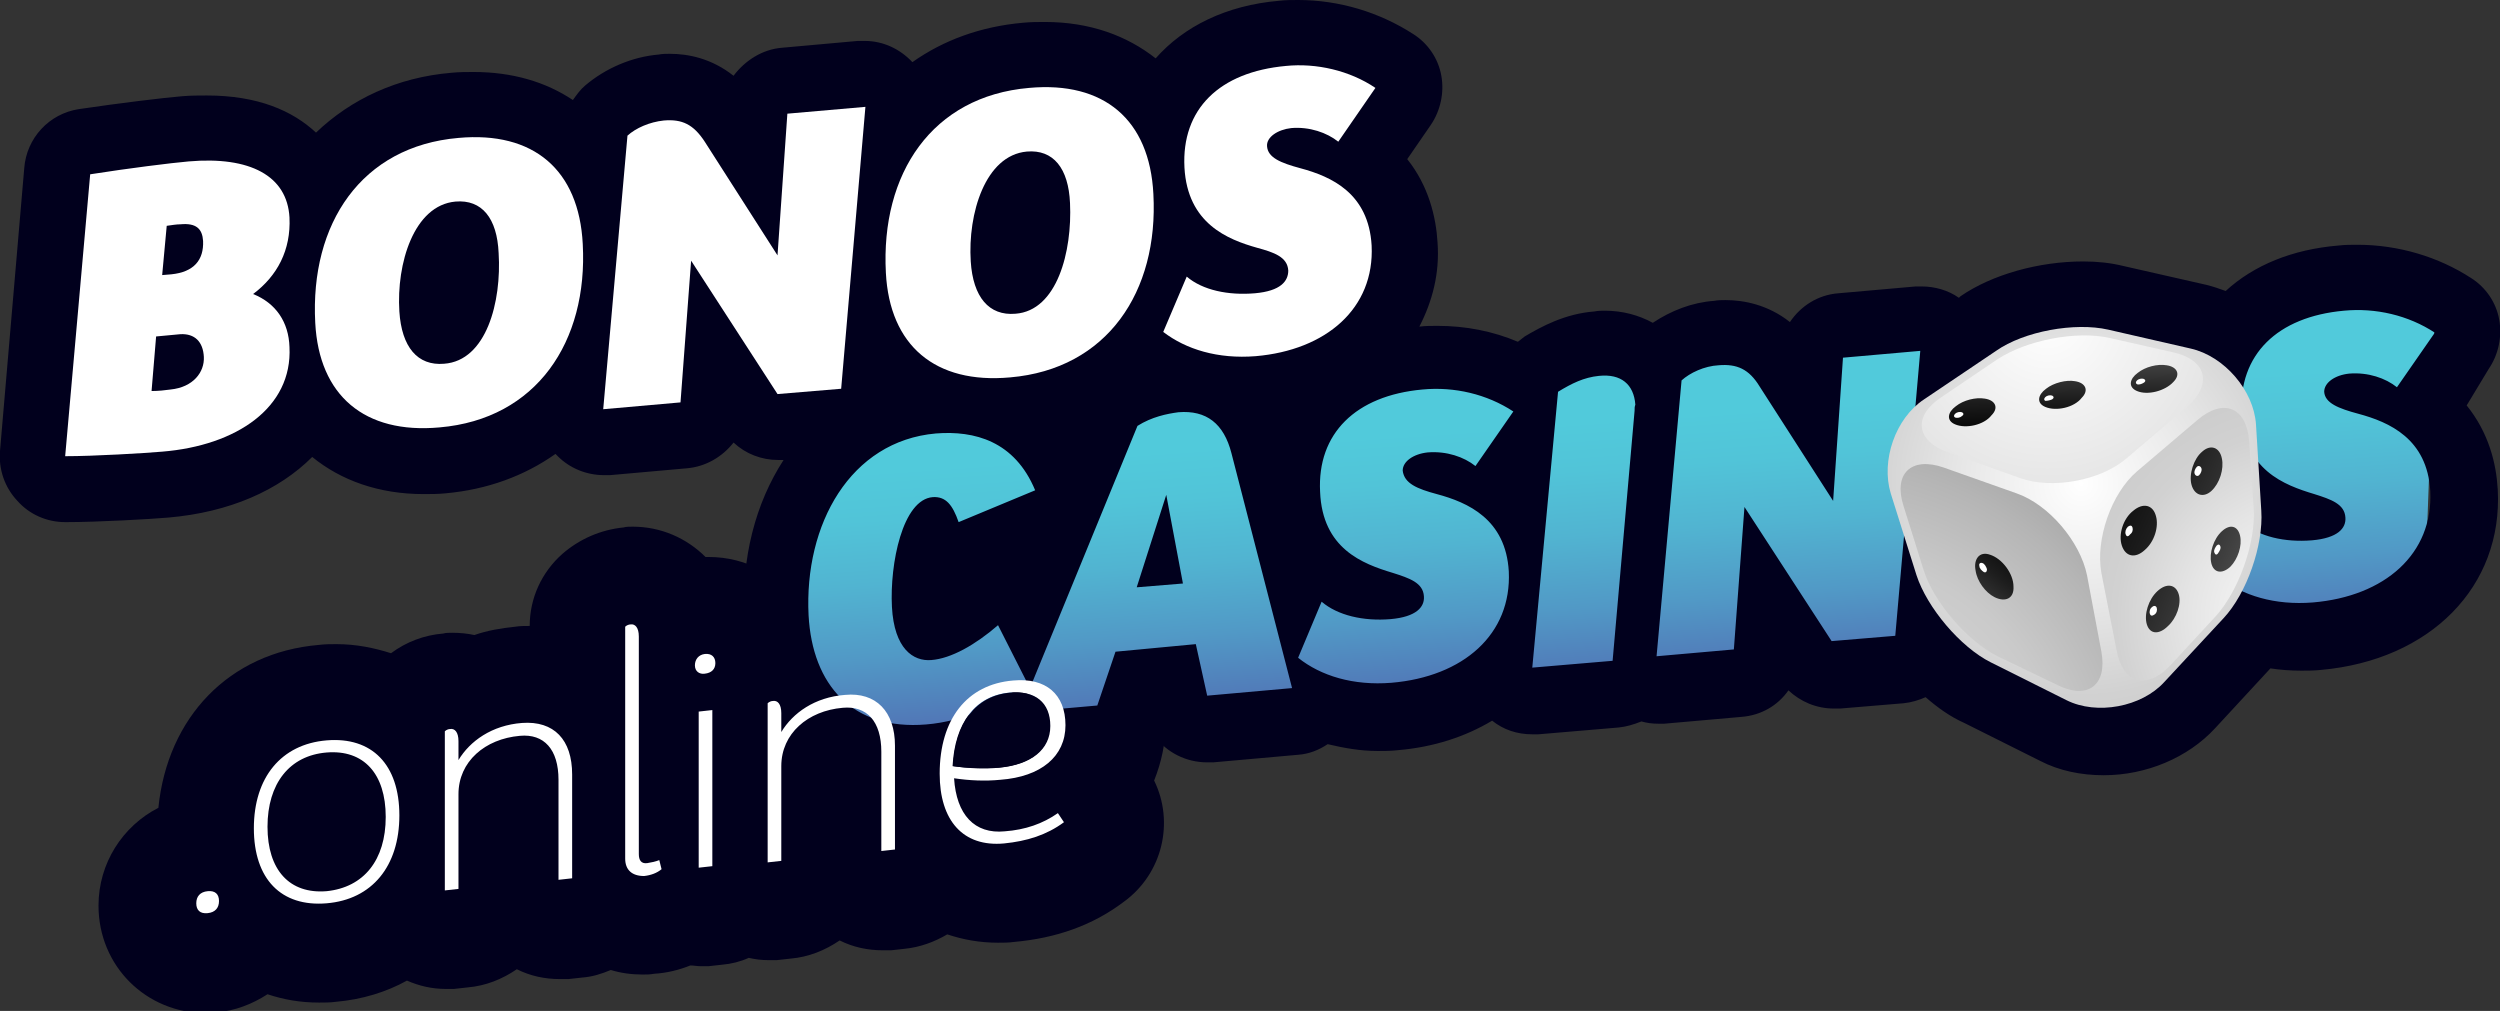 <?xml version="1.0" encoding="utf-8"?>
<!-- Generator: Adobe Illustrator 21.1.0, SVG Export Plug-In . SVG Version: 6.00 Build 0)  -->
<svg version="1.1" id="Capa_1" xmlns="http://www.w3.org/2000/svg" xmlns:xlink="http://www.w3.org/1999/xlink" x="0px" y="0px"
	 viewBox="0 0 329.9 133.4" style="enable-background:new 0 0 329.9 133.4;" xml:space="preserve">
<rect x="0" y="0" width="329.9" height="133.4" fill="#333333" stroke="none"/>
<style type="text/css">
	.st0{fill:#01001D;}
	.st1{fill:url(#SVGID_1_);}
	.st2{fill:none;}
	.st3{fill:#FFFFFF;}
	.st4{fill:url(#SVGID_2_);}
	.st5{fill:url(#SVGID_3_);}
	.st6{fill:url(#SVGID_4_);}
	.st7{fill:url(#SVGID_5_);}
	.st8{fill:url(#SVGID_6_);}
	.st9{fill:url(#SVGID_7_);}
	.st10{fill:url(#SVGID_8_);}
	.st11{fill:url(#SVGID_9_);}
	.st12{fill:url(#SVGID_10_);}
	.st13{fill:url(#SVGID_11_);}
	.st14{fill:url(#SVGID_12_);}
	.st15{fill:url(#SVGID_13_);}
	.st16{fill:url(#SVGID_14_);}
	.st17{fill:url(#SVGID_15_);}
	.st18{fill:#06B0C7;}
	.st19{clip-path:url(#SVGID_17_);fill:url(#SVGID_18_);}
	.st20{clip-path:url(#SVGID_20_);fill:url(#SVGID_21_);}
	.st21{clip-path:url(#SVGID_23_);fill:url(#SVGID_24_);}
	.st22{clip-path:url(#SVGID_26_);fill:url(#SVGID_27_);}
	.st23{clip-path:url(#SVGID_29_);fill:url(#SVGID_30_);}
	.st24{clip-path:url(#SVGID_32_);fill:url(#SVGID_33_);}
	.st25{fill:url(#SVGID_34_);}
	.st26{fill:url(#SVGID_35_);}
	.st27{fill:url(#SVGID_36_);}
	.st28{fill:url(#SVGID_37_);}
	.st29{fill:url(#SVGID_38_);}
	.st30{fill:url(#SVGID_39_);}
	.st31{fill:url(#SVGID_40_);}
	.st32{fill:url(#SVGID_41_);}
	.st33{fill:url(#SVGID_42_);}
	.st34{fill:url(#SVGID_43_);}
	.st35{fill:url(#SVGID_44_);}
	.st36{fill:url(#SVGID_45_);}
	.st37{clip-path:url(#SVGID_47_);fill:url(#SVGID_48_);}
	.st38{clip-path:url(#SVGID_50_);fill:url(#SVGID_51_);}
	.st39{clip-path:url(#SVGID_53_);fill:url(#SVGID_54_);}
	.st40{clip-path:url(#SVGID_56_);fill:url(#SVGID_57_);}
	.st41{clip-path:url(#SVGID_59_);fill:url(#SVGID_60_);}
	.st42{clip-path:url(#SVGID_62_);fill:url(#SVGID_63_);}
	.st43{fill:url(#SVGID_64_);}
	.st44{fill:url(#SVGID_65_);}
	.st45{fill:url(#SVGID_66_);}
	.st46{fill:url(#SVGID_67_);}
	.st47{fill:url(#SVGID_68_);}
	.st48{fill:url(#SVGID_69_);}
	.st49{fill:url(#SVGID_70_);}
	.st50{fill:url(#SVGID_71_);}
	.st51{fill:url(#SVGID_72_);}
	.st52{fill:url(#SVGID_73_);}
	.st53{fill:url(#SVGID_74_);}
	.st54{fill:url(#SVGID_75_);}
	.st55{fill:url(#SVGID_76_);}
	.st56{fill:url(#SVGID_77_);}
	.st57{fill:url(#SVGID_78_);}
	.st58{fill:url(#SVGID_79_);}
	.st59{fill:url(#SVGID_80_);}
	.st60{fill:url(#SVGID_81_);}
	.st61{fill:url(#SVGID_82_);}
	.st62{fill:url(#SVGID_83_);}
	.st63{fill:url(#SVGID_84_);}
	.st64{fill:url(#SVGID_85_);}
	.st65{fill:url(#SVGID_86_);}
	.st66{fill:url(#SVGID_87_);}
	.st67{fill:url(#SVGID_88_);}
	.st68{fill:#F7F7F7;}
	.st69{fill:url(#SVGID_89_);}
	.st70{fill:url(#SVGID_90_);}
	.st71{fill:url(#SVGID_91_);}
	.st72{fill:url(#SVGID_92_);}
	.st73{fill:url(#SVGID_93_);}
	.st74{fill:url(#SVGID_94_);}
	.st75{fill:url(#SVGID_95_);}
	.st76{fill:url(#SVGID_96_);}
	.st77{fill:url(#SVGID_97_);}
	.st78{fill:url(#SVGID_98_);}
	.st79{fill:url(#SVGID_99_);}
	.st80{fill:url(#SVGID_100_);}
	.st81{fill:url(#SVGID_101_);}
	.st82{fill:url(#SVGID_102_);}
	.st83{fill:url(#SVGID_103_);}
	.st84{fill:url(#SVGID_104_);}
	.st85{fill:url(#SVGID_105_);}
	.st86{fill:url(#SVGID_106_);}
	.st87{fill:url(#SVGID_107_);}
	.st88{fill:url(#SVGID_108_);}
	.st89{fill:url(#SVGID_109_);}
	.st90{fill:url(#SVGID_110_);}
	.st91{fill:url(#SVGID_111_);}
	.st92{fill:url(#SVGID_112_);}
	.st93{fill:url(#SVGID_113_);}
	.st94{fill:url(#SVGID_114_);}
	.st95{fill:url(#SVGID_115_);}
	.st96{fill:url(#SVGID_116_);}
	.st97{fill:url(#SVGID_117_);}
	.st98{fill:url(#SVGID_118_);}
	.st99{fill:url(#SVGID_119_);}
	.st100{fill:url(#SVGID_120_);}
	.st101{fill:url(#SVGID_121_);}
	.st102{fill:url(#SVGID_122_);}
	.st103{fill:url(#SVGID_123_);}
	.st104{fill:url(#SVGID_124_);}
	.st105{fill:url(#SVGID_125_);}
	.st106{fill:url(#SVGID_126_);}
	.st107{fill:url(#SVGID_127_);}
	.st108{fill:url(#SVGID_128_);}
	.st109{fill:url(#SVGID_129_);}
	.st110{fill:url(#SVGID_130_);}
	.st111{fill:url(#SVGID_131_);}
	.st112{fill:url(#SVGID_132_);}
	.st113{fill:url(#SVGID_133_);}
	.st114{fill:url(#SVGID_134_);}
	.st115{fill:url(#SVGID_135_);}
	.st116{fill:url(#SVGID_136_);}
	.st117{fill:url(#SVGID_137_);}
	.st118{fill:url(#SVGID_138_);}
	.st119{fill:url(#SVGID_139_);}
	.st120{fill:url(#SVGID_140_);}
	.st121{fill:url(#SVGID_141_);}
	.st122{fill:url(#SVGID_142_);}
	.st123{fill:url(#SVGID_143_);}
	.st124{fill:url(#SVGID_144_);}
	.st125{fill:url(#SVGID_145_);}
	.st126{fill:url(#SVGID_146_);}
	.st127{fill:url(#SVGID_147_);}
	.st128{fill:url(#SVGID_148_);}
	.st129{fill:url(#SVGID_149_);}
	.st130{fill:url(#SVGID_150_);}
	.st131{fill:url(#SVGID_151_);}
	.st132{fill:url(#SVGID_152_);}
	.st133{fill:url(#SVGID_153_);}
	.st134{fill:url(#SVGID_154_);}
	.st135{fill:url(#SVGID_155_);}
	.st136{fill:url(#SVGID_156_);}
	.st137{fill:url(#SVGID_157_);}
	.st138{fill:url(#SVGID_158_);}
	.st139{fill:url(#SVGID_159_);}
	.st140{fill:url(#SVGID_160_);}
	.st141{fill:url(#SVGID_161_);}
	.st142{fill:url(#SVGID_162_);}
	.st143{fill:url(#SVGID_163_);}
	.st144{fill:url(#SVGID_164_);}
	.st145{fill:url(#SVGID_165_);}
	.st146{fill:url(#SVGID_166_);}
	.st147{fill:url(#SVGID_167_);}
	.st148{fill:url(#SVGID_168_);}
	.st149{fill:url(#SVGID_169_);}
	.st150{fill:url(#SVGID_170_);}
	.st151{fill:url(#SVGID_171_);}
	.st152{fill:url(#SVGID_172_);}
	.st153{fill:url(#SVGID_173_);}
	.st154{fill:url(#SVGID_174_);}
	.st155{fill:url(#SVGID_175_);}
	.st156{fill:url(#SVGID_176_);}
	.st157{fill:url(#SVGID_177_);}
	.st158{fill:url(#SVGID_178_);}
	.st159{fill:url(#SVGID_179_);}
	.st160{fill:url(#SVGID_180_);}
	.st161{fill:url(#SVGID_181_);}
	.st162{fill:url(#SVGID_182_);}
	.st163{fill:url(#SVGID_183_);}
	.st164{fill:url(#SVGID_184_);}
	.st165{fill:url(#SVGID_185_);}
	.st166{fill:url(#SVGID_186_);}
	.st167{fill:url(#SVGID_187_);}
	.st168{fill:url(#SVGID_188_);}
	.st169{fill:url(#SVGID_189_);}
	.st170{fill:url(#SVGID_190_);}
	.st171{fill:url(#SVGID_191_);}
	.st172{fill:url(#SVGID_192_);}
	.st173{fill:url(#SVGID_193_);}
	.st174{fill:url(#SVGID_194_);}
	.st175{fill:url(#SVGID_195_);}
	.st176{fill:url(#SVGID_196_);}
	.st177{fill:url(#SVGID_197_);}
	.st178{fill:url(#SVGID_198_);}
	.st179{fill:url(#SVGID_199_);}
	.st180{fill:url(#SVGID_200_);}
	.st181{fill:url(#SVGID_201_);}
	.st182{fill:url(#SVGID_202_);}
	.st183{fill:url(#SVGID_203_);}
	.st184{fill:url(#SVGID_204_);}
	.st185{fill:url(#SVGID_205_);}
	.st186{fill:url(#SVGID_206_);}
	.st187{fill:url(#SVGID_207_);}
	.st188{fill:url(#SVGID_208_);}
	.st189{fill:url(#SVGID_209_);}
	.st190{fill:url(#SVGID_210_);}
	.st191{fill:url(#SVGID_211_);}
	.st192{fill:url(#SVGID_212_);}
	.st193{fill:url(#SVGID_213_);}
	.st194{fill:url(#SVGID_214_);}
	.st195{fill:url(#SVGID_215_);}
	.st196{fill:url(#SVGID_216_);}
	.st197{fill:url(#SVGID_217_);}
	.st198{fill:url(#SVGID_218_);}
	.st199{fill:url(#SVGID_219_);}
	.st200{fill:url(#SVGID_220_);}
	.st201{fill:url(#SVGID_221_);}
	.st202{fill:url(#SVGID_222_);}
	.st203{fill:url(#SVGID_223_);}
	.st204{fill:url(#SVGID_224_);}
	.st205{fill:url(#SVGID_225_);}
	.st206{fill:url(#SVGID_226_);}
	.st207{fill:url(#SVGID_227_);}
	.st208{fill:url(#SVGID_228_);}
	.st209{fill:url(#SVGID_229_);}
	.st210{fill:url(#SVGID_230_);}
	.st211{fill:url(#SVGID_231_);}
	.st212{fill:url(#SVGID_232_);}
	.st213{fill:url(#SVGID_233_);}
	.st214{fill:url(#SVGID_234_);}
	.st215{fill:url(#SVGID_235_);}
	.st216{fill:url(#SVGID_236_);}
	.st217{fill:url(#SVGID_237_);}
	.st218{fill:url(#SVGID_238_);}
	.st219{fill:url(#SVGID_239_);}
	.st220{fill:url(#SVGID_240_);}
	.st221{fill:url(#SVGID_241_);}
	.st222{fill:url(#SVGID_242_);}
	.st223{fill:url(#SVGID_243_);}
	.st224{fill:url(#SVGID_244_);}
	.st225{fill:url(#SVGID_245_);}
	.st226{fill:url(#SVGID_246_);}
	.st227{fill:url(#SVGID_247_);}
	.st228{fill:url(#SVGID_248_);}
	.st229{fill:url(#SVGID_249_);}
	.st230{fill:url(#SVGID_250_);}
	.st231{fill:url(#SVGID_251_);}
	.st232{fill:url(#SVGID_252_);}
	.st233{fill:url(#SVGID_253_);}
	.st234{fill:url(#SVGID_254_);}
	.st235{fill:url(#SVGID_255_);}
	.st236{fill:url(#SVGID_256_);}
	.st237{fill:url(#SVGID_257_);}
	.st238{fill:url(#SVGID_258_);}
	.st239{fill:url(#SVGID_259_);}
	.st240{fill:url(#SVGID_260_);}
	.st241{fill:url(#SVGID_261_);}
	.st242{fill:url(#SVGID_262_);}
	.st243{fill:url(#SVGID_263_);}
	.st244{fill:url(#SVGID_264_);}
	.st245{fill:url(#SVGID_265_);}
	.st246{fill:url(#SVGID_266_);}
	.st247{fill:url(#SVGID_267_);}
	.st248{fill:url(#SVGID_268_);}
	.st249{fill:url(#SVGID_269_);}
	.st250{fill:url(#SVGID_270_);}
	.st251{fill:url(#SVGID_271_);}
	.st252{fill:url(#SVGID_272_);}
</style>
<g>
	<path class="st0" d="M153.8,95.6c0-10.9-7.9-18.8-18.9-18.8c-0.7,0-1.4,0-2.1,0.1c-4.3,0.4-8.1,1.9-11.3,4.1
		c-2.6-1.4-5.6-2.2-8.9-2.2c-0.6,0-1.3,0-1.9,0.1c-1.8,0.2-3.6,0.5-5.3,1c-2.5-3.9-6.8-6.4-11.9-6.4c-0.1,0-0.3,0-0.4,0
		c-2.5-2.5-5.9-4-9.6-4c-0.4,0-0.9,0-1.2,0.1c-3,0.3-5.8,1.5-8.1,3.5c-2.7,2.4-4.3,5.8-4.3,9.5c0,0,0,0,0,0c0,0,0,0,0,0
		c-0.6,0-1.3,0-1.9,0.1c-1.9,0.2-3.7,0.5-5.4,1.1c-0.9-0.2-1.9-0.3-2.9-0.3c-0.4,0-0.9,0-1.2,0.1c-2.5,0.2-4.9,1.1-6.9,2.6
		c-2.2-0.7-4.6-1.2-7.2-1.2c-0.7,0-1.5,0-2.3,0.1c-11.9,1-20,9.6-21.2,21.5c-4.7,2.4-7.9,7.3-7.9,12.9c0,8,6.3,14.2,14.2,14.2
		c0.4,0,1,0,1.3-0.1c2.5-0.2,4.8-1.1,6.8-2.4c2.1,0.7,4.3,1.1,6.8,1.1c0.7,0,1.5,0,2.2-0.1c3.5-0.3,6.7-1.3,9.4-2.8
		c1.6,0.7,3.3,1.1,5.1,1.1c0.4,0,0.8,0,1.1,0l1.8-0.2c2.4-0.2,4.6-1.1,6.5-2.4c1.8,0.9,3.7,1.3,5.7,1.3c0.4,0,0.8,0,1.1,0l1.8-0.2
		c1.4-0.1,2.6-0.5,3.8-1c1.3,0.4,2.7,0.6,4.2,0.6c0.5,0,1,0,1.5-0.1c1.7-0.1,3.3-0.5,4.8-1.1c0.4,0,0.9,0.1,1.3,0.1
		c0.4,0,0.8,0,1.1,0l1.8-0.2c1.2-0.1,2.4-0.4,3.5-0.9c0.9,0.2,1.7,0.3,2.6,0.3c0.4,0,0.8,0,1.1,0l1.8-0.2c2.4-0.2,4.6-1.1,6.5-2.4
		c1.8,0.9,3.7,1.3,5.7,1.3c0.4,0,0.8,0,1.1,0l1.8-0.2c2-0.2,3.9-0.9,5.6-1.9c2.1,0.7,4.3,1.1,6.7,1.1c0.7,0,1.4,0,2.1-0.1
		c5.6-0.5,10.4-2.2,14.5-5.3c5.1-3.7,6.7-10.5,4-16C153.3,100.5,153.8,98,153.8,95.6z"/>
	<linearGradient id="SVGID_1_" gradientUnits="userSpaceOnUse" x1="212.281" y1="47.074" x2="215.343" y2="90.86">
		<stop  offset="0.188" style="stop-color:#51CADB"/>
		<stop  offset="0.335" style="stop-color:#51C4D8"/>
		<stop  offset="0.528" style="stop-color:#51B4D1"/>
		<stop  offset="0.746" style="stop-color:#5199C6"/>
		<stop  offset="0.982" style="stop-color:#5173B5"/>
		<stop  offset="1" style="stop-color:#5170B4"/>
	</linearGradient>
	<path class="st1" d="M319.9,80.1L120.8,97.5c-8.9,0.8-16.4-6.8-15.4-15.7l2.6-24.9l213.4-17.4L319.9,80.1z"/>
	<g>
		<polygon class="st0" points="150,77.5 156.1,77 153.9,65.3 		"/>
		<path class="st0" d="M328.4,48.7c1.3-1.9,1.8-4.3,1.4-6.5c-0.4-2.3-1.8-4.3-3.7-5.5c-4.3-2.8-9.6-4.4-15-4.4h0
			c-0.8,0-1.7,0-2.5,0.1c-6.1,0.5-11.2,2.6-14.9,6c-0.8-0.3-1.7-0.6-2.5-0.8l-11-2.5c-1.6-0.4-3.4-0.6-5.3-0.6
			c-5.8,0-12,1.7-16.2,4.6l-0.2,0.2c-1.4-1-3.2-1.5-4.9-1.5c-0.3,0-0.5,0-0.8,0l-10.2,0.9c-2.7,0.2-5,1.7-6.4,3.8
			c-2.9-2.3-6.1-2.9-8.5-2.9c-0.5,0-1,0-1.5,0.1c-2.9,0.2-5.7,1.3-8.1,2.9c-1.8-1-4-1.6-6.3-1.6c-0.5,0-0.9,0-1.4,0.1
			c-3.9,0.3-7,2-9.2,3.3c-0.3,0.2-0.6,0.5-0.9,0.7c-3.3-1.4-6.9-2.1-10.6-2.1c-0.8,0-1.6,0-2.4,0.1c1.7-3.3,2.7-7,2.4-11.1
			c-0.2-3.4-1.2-7.5-4-11l3.1-4.5c1.3-1.9,1.8-4.3,1.4-6.5c-0.4-2.3-1.8-4.3-3.7-5.5C182,1.6,176.7,0,171.3,0c-0.8,0-1.7,0-2.5,0.1
			c-7,0.6-12.6,3.4-16.3,7.6c-3.8-3-8.7-4.8-14.6-4.8c-0.9,0-1.9,0-2.9,0.1c-5.6,0.5-10.5,2.3-14.6,5.2c-1.6-1.7-3.8-2.8-6.3-2.8
			c0,0,0,0,0,0c-0.1,0-0.1,0-0.2,0c-0.2,0-0.4,0-0.7,0l-10,0.9c-2.6,0.2-4.9,1.7-6.4,3.7c-2.9-2.3-6-2.9-8.4-2.9c-0.5,0-1,0-1.5,0.1
			c-3.5,0.3-7,1.8-9.7,4.1c-0.6,0.5-1.1,1.2-1.6,1.9c-3.6-2.4-8-3.7-13.1-3.7c-0.9,0-1.9,0-2.9,0.1c-7.2,0.6-13.3,3.5-17.9,7.9
			c-3.1-2.9-7.7-4.9-14.4-4.9c-1,0-2.1,0-3.3,0.1c-2.4,0.2-8.2,0.9-13.6,1.7c-3.9,0.6-6.9,3.8-7.2,7.8L0,59.5
			c-0.2,2.4,0.6,4.8,2.3,6.6c1.6,1.8,3.9,2.8,6.3,2.8c0,0,0,0,0.1,0c4.2,0,11.2-0.4,13.5-0.6c8.1-0.7,14.6-3.6,19-8
			c3.8,3.1,8.8,4.9,14.7,4.9c0.9,0,1.9,0,2.9-0.1c5.5-0.5,10.4-2.3,14.5-5.2c0.1,0.1,0.2,0.2,0.3,0.3c1.6,1.6,3.8,2.5,6.1,2.5
			c0.2,0,0.5,0,0.8,0l10.1-0.9c2.5-0.2,4.7-1.5,6.2-3.4c1.6,1.5,3.7,2.3,5.9,2.3c0.2,0,0.5,0,0.7,0c-3.7,5.7-5.6,12.9-5.2,21
			c0.7,13.8,9.5,22.7,22.3,22.7c0.8,0,1.6,0,2.5-0.1c3-0.3,5.9-1,8.7-2.1c0.9,0.3,1.9,0.6,2.9,0.6c0.2,0,0.5,0,0.8,0l10.1-0.9
			c3-0.3,5.6-2.1,6.9-4.7c1.6,2.1,4.1,3.4,6.9,3.4c0.3,0,0.5,0,0.8,0l11.2-1c1.4-0.1,2.7-0.6,3.9-1.4c2.1,0.5,4.3,0.9,6.6,0.9
			c0.9,0,1.7,0,2.6-0.1c4.8-0.4,9-1.8,12.5-3.9c1.5,1.2,3.3,1.8,5.3,1.8c0.2,0,0.5,0,0.8,0l10.6-0.9c1-0.1,2-0.4,3-0.8
			c0.7,0.2,1.4,0.3,2.2,0.3c0.2,0,0.5,0,0.8,0l10.2-0.9c2.6-0.2,4.8-1.5,6.2-3.5c1.6,1.5,3.7,2.4,6,2.4c0.3,0,0.5,0,0.8,0l8.4-0.7
			c1-0.1,2-0.4,2.9-0.8c1.6,1.4,3.3,2.6,5.1,3.4l10,5c2.5,1.3,5.4,1.9,8.4,1.9c5.6,0,11.1-2.3,14.7-6.2l7.3-7.9
			c1.3,0.2,2.7,0.3,4.1,0.3c0.8,0,1.7,0,2.6-0.1c14.4-1.3,24-11,23.3-23.8c-0.2-3.5-1.2-7.5-4.1-11.1L328.4,48.7z M122.2,95.6
			c-9.7,0.8-15-5.2-15.5-14.4c-0.6-12,5.5-23,16.8-24c5.1-0.4,10.4,1,13.1,7.5l-10.1,4.2c-0.8-2.3-1.7-3.4-3.4-3.3
			c-4,0.3-5.7,8.8-5.4,14.5c0.3,5.5,2.8,7.2,5.2,7c2.6-0.2,5.8-2,8.8-4.6l3.7,7.3C132.3,92.9,127.2,95.2,122.2,95.6z M159.3,91.8
			l-1.5-6.8L147.2,86l-2.4,7.1L134.6,94l15.5-37.8c1.9-1.2,3.9-1.6,5.4-1.8c3.7-0.3,6,1.5,7,5.4l8,31L159.3,91.8z M189.6,65.2
			c4.1,1.1,9.1,3.3,9.5,10.2c0.4,8.3-6,13.9-15.5,14.7c-5,0.4-9.3-0.9-12.3-3.3l3.1-7.4c2.1,1.8,5.5,2.6,9.1,2.3
			c3.4-0.3,4.5-1.6,4.4-3c-0.1-1.8-1.9-2.4-4.1-3.1c-4-1.2-9.3-3.2-9.6-10.7c-0.4-7.7,4.7-12.7,13.5-13.5c4.2-0.4,8.5,0.6,12,2.9
			l-5,7.2c-1.5-1.2-3.8-2-6.3-1.8c-1.9,0.2-3.3,1.2-3.3,2.4C185.3,63.8,187,64.5,189.6,65.2z M215.7,54.2l-2.9,33l-10.6,0.9
			l3.4-36.4c1.8-1.1,3.4-1.9,5.4-2.1c2.9-0.3,4.6,1.1,4.8,3.8C215.7,53.7,215.7,53.8,215.7,54.2z M250.1,83.9l-8.4,0.7l-11.5-17.7
			l-1.4,18.8l-10.2,0.9l3.3-36.4c1.1-1,3-1.9,4.9-2c2.4-0.2,4,0.5,5.4,2.8l9.7,15.1l1.3-18.9l10.2-0.9L250.1,83.9z M311.2,54.6
			c4.1,1.1,9.1,3.3,9.5,10.2c0.4,8.3-6,13.9-15.5,14.7c-5,0.4-9.3-0.9-12.3-3.3L296,69c2.1,1.8,5.5,2.6,9.1,2.3
			c3.4-0.3,4.5-1.6,4.4-3c-0.1-1.8-1.9-2.4-4.1-3.1c-4-1.2-9.3-3.2-9.6-10.7c-0.4-7.7,4.7-12.7,13.5-13.5c4.2-0.4,8.5,0.6,12,2.9
			l-5,7.2c-1.5-1.2-3.8-2-6.3-1.8c-1.9,0.2-3.3,1.2-3.3,2.4C306.8,53.2,308.6,53.9,311.2,54.6z"/>
	</g>
	<g>
		<path class="st3" d="M38.2,45.8c0.4,8-7,13-16.8,13.8c-2.3,0.2-9,0.6-12.8,0.6L11.9,23c5.1-0.8,10.7-1.5,13-1.7
			c8.1-0.7,13,1.9,13.3,7.4c0.2,4.3-1.6,7.7-4.8,10.1C36.4,40,38.1,42.5,38.2,45.8z M26.9,47.1c-0.1-2-1.2-3.1-3.1-3l-3.2,0.3
			L20,51.6c0.9,0,1.8-0.1,2.5-0.2C25.5,51.1,27,49.1,26.9,47.1z M23.8,29.6c-0.5,0-1.1,0.1-1.8,0.2l-0.6,6.5l1.2-0.1
			c3-0.3,4.3-1.9,4.2-4.4C26.7,30.2,25.9,29.4,23.8,29.6z"/>
		<path class="st3" d="M41.6,42.6c-0.7-13.1,6.1-23.3,18.9-24.4c9.9-0.9,15.9,4.2,16.4,14c0.7,12.9-6.1,23.1-18.9,24.2
			C48.1,57.3,42.1,52.2,41.6,42.6z M65.8,33.4c-0.2-4.6-2.2-7.1-5.7-6.8c-5.5,0.5-7.8,8.2-7.4,14.5c0.3,4.7,2.4,7.2,5.9,6.9
			C64.2,47.6,66.2,39.8,65.8,33.4z"/>
		<path class="st3" d="M114.2,14.1l-3.2,37.2l-8.4,0.7L91.2,34.4l-1.4,18.7L79.6,54l3.2-36.1c1.1-1,2.9-1.8,4.8-2
			c2.4-0.2,3.9,0.5,5.4,2.8l9.6,15l1.3-18.7L114.2,14.1z"/>
		<path class="st3" d="M116.9,36c-0.7-13.1,6.1-23.3,18.9-24.4c9.9-0.9,15.9,4.2,16.4,14c0.7,12.9-6.1,23.1-18.9,24.2
			C123.4,50.7,117.4,45.6,116.9,36z M141.2,26.8c-0.2-4.6-2.2-7.1-5.7-6.8c-5.5,0.5-7.8,8.2-7.4,14.5c0.3,4.7,2.4,7.2,5.9,6.9
			C139.5,41,141.5,33.2,141.2,26.8z"/>
		<path class="st3" d="M181.5,11.6l-4.9,7.1c-1.5-1.2-3.8-2-6.2-1.8c-1.8,0.2-3.3,1.2-3.2,2.4c0.1,1.5,1.8,2.2,4.4,2.9
			c4.1,1.1,9,3.3,9.4,10.2c0.4,8.3-6,13.8-15.3,14.6c-5,0.4-9.2-0.9-12.2-3.2l3.1-7.3c2.1,1.8,5.5,2.5,9,2.2c3.4-0.3,4.4-1.6,4.4-3
			c-0.1-1.8-1.9-2.4-4.1-3c-3.9-1.1-9.2-3.2-9.6-10.6c-0.4-7.7,4.6-12.6,13.4-13.4C173.7,8.3,178.1,9.3,181.5,11.6z"/>
	</g>
	<g>
		<path class="st3" d="M25.9,119.2c0-0.9,0.5-1.5,1.5-1.6c1-0.1,1.5,0.4,1.5,1.3c0,0.9-0.5,1.5-1.5,1.6
			C26.4,120.6,25.9,120.1,25.9,119.2z"/>
		<path class="st3" d="M33.5,109.3c0-6.7,3.6-11.1,9.6-11.6c6-0.5,9.6,3.2,9.6,9.9c0,6.7-3.6,11.1-9.6,11.6
			C37.1,119.7,33.5,116,33.5,109.3z M50.9,107.8c0-5.7-2.9-8.9-7.8-8.5c-4.9,0.4-7.8,4.1-7.8,9.8c0,5.7,2.9,8.9,7.8,8.5
			C48,117.1,50.9,113.5,50.9,107.8z"/>
		<path class="st3" d="M75.5,102.2v13.7l-1.8,0.2v-13.2c0-4-1.9-6.1-5.1-5.8c-4.6,0.4-8.1,3.4-8.1,7.7v12.5l-1.8,0.2V96.5
			c0.2-0.2,0.5-0.3,0.7-0.3c0.6-0.1,1.1,0.4,1.1,1.6v2.5c1.5-2.5,4.4-4.6,8.4-4.9C73.1,95.1,75.5,97.6,75.5,102.2z"/>
		<path class="st3" d="M82.5,113.3V82.7c0.2-0.2,0.5-0.3,0.7-0.3c0.6-0.1,1.1,0.4,1.1,1.6v28.7c0,0.8,0.3,1.3,1.1,1.2
			c0.6-0.1,1.1-0.2,1.6-0.4l0.3,1.2c-0.6,0.5-1.4,0.8-2.3,0.9C83.4,115.6,82.5,114.8,82.5,113.3z"/>
		<path class="st3" d="M91.7,87.8c0-0.8,0.5-1.4,1.3-1.5c0.9-0.1,1.4,0.4,1.4,1.2c0,0.8-0.5,1.3-1.4,1.4
			C92.3,89,91.7,88.6,91.7,87.8z M92.2,114.5l1.8-0.2V93.7l-1.8,0.2V114.5z"/>
		<path class="st3" d="M118.1,98.4v13.7l-1.8,0.2V99.2c0-4-1.9-6.1-5.1-5.8c-4.6,0.4-8.1,3.4-8.1,7.7v12.5l-1.8,0.2V92.8
			c0.2-0.2,0.5-0.3,0.7-0.3c0.6-0.1,1.1,0.4,1.1,1.6v2.5c1.5-2.5,4.4-4.6,8.4-4.9C115.6,91.3,118.1,93.9,118.1,98.4z"/>
		<path class="st3" d="M139.6,107.3l0.8,1.2c-2.3,1.7-4.9,2.5-7.9,2.8c-5.4,0.5-8.5-3-8.5-9.2c0-7.2,3.6-11.8,9.7-12.3
			c4.3-0.4,6.9,1.8,6.9,5.9c0,4.1-3.2,6.8-8.6,7.2c-2,0.2-4.1,0.1-6.1-0.2c0.3,4.8,2.7,7.4,6.7,7
			C135.3,109.5,137.6,108.7,139.6,107.3z M125.7,101.1c2.1,0.3,4.2,0.3,6.1,0.2c4.2-0.4,6.7-2.4,6.7-5.5c0-3.1-2-4.7-5.3-4.4
			C128.7,91.8,126,95.4,125.7,101.1z"/>
	</g>
	<g id="XMLID_351_">
		
			<radialGradient id="SVGID_2_" cx="74.518" cy="137.439" r="60.501" gradientTransform="matrix(0.983 -0.183 0.183 0.983 176.218 -57.651)" gradientUnits="userSpaceOnUse">
			<stop  offset="0" style="stop-color:#FFFFFF"/>
			<stop  offset="0.28" style="stop-color:#E5E5E5"/>
			<stop  offset="0.464" style="stop-color:#D1D1D1"/>
			<stop  offset="0.623" style="stop-color:#CACACA"/>
			<stop  offset="0.864" style="stop-color:#B5B5B5"/>
			<stop  offset="1" style="stop-color:#A6A6A6"/>
		</radialGradient>
		<path class="st4" d="M278.2,43.5c-4.4-1-11.1,0.2-14.8,2.8l-9.5,6.4c-3.8,2.5-5.7,8.1-4.4,12.4l3.4,10.8c1.4,4.3,5.8,9.5,9.8,11.5
			l10,5c4,2,9.9,0.9,12.9-2.4l7.8-8.4c3.1-3.3,5.3-9.7,5-14.2L297.7,56c-0.3-4.5-4.2-9-8.6-10L278.2,43.5z"/>
		
			<radialGradient id="SVGID_3_" cx="33.998" cy="171.11" r="50.036" gradientTransform="matrix(0.983 -0.183 0.183 0.983 176.218 -57.651)" gradientUnits="userSpaceOnUse">
			<stop  offset="0" style="stop-color:#FFFFFF"/>
			<stop  offset="0.28" style="stop-color:#E5E5E5"/>
			<stop  offset="0.464" style="stop-color:#D1D1D1"/>
			<stop  offset="0.623" style="stop-color:#CACACA"/>
			<stop  offset="0.864" style="stop-color:#B5B5B5"/>
			<stop  offset="1" style="stop-color:#A6A6A6"/>
		</radialGradient>
		<path class="st5" d="M263.6,86.6c-4-2-8.5-7.2-9.8-11.5l-2.6-8.3c-1.4-4.3,1-6.6,5.3-5.1l9.6,3.4c4.3,1.5,8.4,6.4,9.3,10.8
			l1.9,10.1c0.8,4.4-1.8,6.4-5.8,4.4L263.6,86.6z"/>
		
			<radialGradient id="SVGID_4_" cx="74.137" cy="115.181" r="81.804" gradientTransform="matrix(0.983 -0.183 0.183 0.983 176.218 -57.651)" gradientUnits="userSpaceOnUse">
			<stop  offset="0" style="stop-color:#FFFFFF"/>
			<stop  offset="0.28" style="stop-color:#E5E5E5"/>
			<stop  offset="0.464" style="stop-color:#D1D1D1"/>
			<stop  offset="0.623" style="stop-color:#CACACA"/>
			<stop  offset="0.864" style="stop-color:#B5B5B5"/>
			<stop  offset="1" style="stop-color:#A6A6A6"/>
		</radialGradient>
		<path class="st6" d="M257.1,59.7c-4.3-1.5-4.7-4.8-0.9-7.3l7.4-5c3.8-2.5,10.4-3.8,14.8-2.8l8.4,1.9c4.4,1,5.2,4.2,1.8,7.2l-8,6.8
			c-3.4,2.9-9.7,4.1-14,2.6L257.1,59.7z"/>
		
			<radialGradient id="SVGID_5_" cx="100.009" cy="160.076" r="53.116" gradientTransform="matrix(0.983 -0.183 0.183 0.983 176.218 -57.651)" gradientUnits="userSpaceOnUse">
			<stop  offset="0" style="stop-color:#FFFFFF"/>
			<stop  offset="0.28" style="stop-color:#E5E5E5"/>
			<stop  offset="0.464" style="stop-color:#D1D1D1"/>
			<stop  offset="0.623" style="stop-color:#CACACA"/>
			<stop  offset="0.864" style="stop-color:#B5B5B5"/>
			<stop  offset="1" style="stop-color:#A6A6A6"/>
		</radialGradient>
		<path class="st7" d="M277.3,75.6c-0.8-4.4,1.3-10.5,4.7-13.4l8-6.8c3.4-2.9,6.5-1.7,6.8,2.9l0.6,8.8c0.3,4.5-2,10.9-5,14.2l-6,6.5
			c-3.1,3.3-6.3,2.4-7.1-2L277.3,75.6z"/>
		<g id="XMLID_363_">
			<g id="XMLID_372_">
				<g id="XMLID_373_">
					<g>
						<g id="XMLID_374_">
							<g id="XMLID_375_">
								
									<linearGradient id="SVGID_6_" gradientUnits="userSpaceOnUse" x1="64.651" y1="110.598" x2="61.48" y2="129.748" gradientTransform="matrix(0.983 -0.183 0.183 0.983 176.218 -57.651)">
									<stop  offset="0" style="stop-color:#A6A6A6"/>
									<stop  offset="0.245" style="stop-color:#6F6F6F"/>
									<stop  offset="0.491" style="stop-color:#3F3F3F"/>
									<stop  offset="0.707" style="stop-color:#1D1D1D"/>
									<stop  offset="0.884" style="stop-color:#080808"/>
									<stop  offset="1" style="stop-color:#000000"/>
								</linearGradient>
								<path class="st8" d="M258,56c-1.2-0.5-1-1.6,0.1-2.4c1-0.8,2.6-1.2,3.8-1c1.4,0.2,1.9,1.2,0.9,2.2
									C261.8,56.1,259.4,56.6,258,56z"/>
								<path class="st3" d="M258,55.1c-0.2-0.1-0.2-0.3,0-0.5c0.2-0.2,0.6-0.3,0.9-0.2c0.2,0.1,0.3,0.3,0,0.5
									C258.7,55.1,258.3,55.2,258,55.1z"/>
							</g>
						</g>
					</g>
				</g>
			</g>
			<g id="XMLID_368_">
				<g id="XMLID_369_">
					<g>
						<g id="XMLID_370_">
							<g id="XMLID_371_">
								
									<linearGradient id="SVGID_7_" gradientUnits="userSpaceOnUse" x1="76.461" y1="112.552" x2="73.29" y2="131.703" gradientTransform="matrix(0.983 -0.183 0.183 0.983 176.218 -57.651)">
									<stop  offset="0" style="stop-color:#A6A6A6"/>
									<stop  offset="0.245" style="stop-color:#6F6F6F"/>
									<stop  offset="0.491" style="stop-color:#3F3F3F"/>
									<stop  offset="0.707" style="stop-color:#1D1D1D"/>
									<stop  offset="0.884" style="stop-color:#080808"/>
									<stop  offset="1" style="stop-color:#000000"/>
								</linearGradient>
								<path class="st9" d="M269.9,53.7c-1.2-0.5-1-1.6,0.1-2.4c1-0.8,2.7-1.2,3.8-1c1.4,0.2,1.9,1.2,0.9,2.2
									C273.7,53.8,271.3,54.3,269.9,53.7z"/>
								<path class="st3" d="M269.9,52.9c-0.2-0.1-0.2-0.3,0-0.5c0.2-0.2,0.6-0.3,0.9-0.2c0.2,0.1,0.3,0.3,0,0.5
									C270.6,52.8,270.2,52.9,269.9,52.9z"/>
							</g>
						</g>
					</g>
				</g>
			</g>
			<g id="XMLID_364_">
				<g id="XMLID_365_">
					<g>
						<g id="XMLID_366_">
							<g id="XMLID_367_">
								
									<linearGradient id="SVGID_8_" gradientUnits="userSpaceOnUse" x1="88.359" y1="114.522" x2="85.188" y2="133.673" gradientTransform="matrix(0.983 -0.183 0.183 0.983 176.218 -57.651)">
									<stop  offset="0" style="stop-color:#A6A6A6"/>
									<stop  offset="0.245" style="stop-color:#6F6F6F"/>
									<stop  offset="0.491" style="stop-color:#3F3F3F"/>
									<stop  offset="0.707" style="stop-color:#1D1D1D"/>
									<stop  offset="0.884" style="stop-color:#080808"/>
									<stop  offset="1" style="stop-color:#000000"/>
								</linearGradient>
								<path class="st10" d="M282,51.6c-1.2-0.5-1-1.6,0.1-2.4c1-0.8,2.6-1.2,3.8-1c1.4,0.2,1.9,1.2,0.9,2.2
									C285.7,51.6,283.4,52.2,282,51.6z"/>
								<path class="st3" d="M282,50.7c-0.2-0.1-0.2-0.3,0-0.5c0.2-0.2,0.6-0.3,0.9-0.2c0.2,0.1,0.3,0.3,0,0.5
									C282.6,50.7,282.2,50.8,282,50.7z"/>
							</g>
						</g>
					</g>
				</g>
			</g>
		</g>
		<g id="XMLID_359_">
			<g id="XMLID_360_">
				<g>
					<g id="XMLID_361_">
						<g id="XMLID_362_">
							
								<linearGradient id="SVGID_9_" gradientUnits="userSpaceOnUse" x1="48.882" y1="158.322" x2="66.383" y2="142.597" gradientTransform="matrix(0.983 -0.183 0.183 0.983 176.218 -57.651)">
								<stop  offset="0" style="stop-color:#A6A6A6"/>
								<stop  offset="0.245" style="stop-color:#6F6F6F"/>
								<stop  offset="0.491" style="stop-color:#3F3F3F"/>
								<stop  offset="0.707" style="stop-color:#1D1D1D"/>
								<stop  offset="0.884" style="stop-color:#080808"/>
								<stop  offset="1" style="stop-color:#000000"/>
							</linearGradient>
							<path class="st11" d="M260.7,75.3c-0.3-1.5,0.5-2.6,1.9-2.1c1.6,0.5,3.1,2.5,3.1,4.2c0.1,1.6-1.1,2.1-2.5,1.4
								C262,78.2,260.9,76.7,260.7,75.3z"/>
							<path class="st3" d="M261.2,74.7c-0.1-0.3,0.1-0.5,0.4-0.4c0.3,0.1,0.5,0.5,0.6,0.8c0,0.3-0.1,0.5-0.4,0.4
								C261.5,75.3,261.2,75,261.2,74.7z"/>
						</g>
					</g>
				</g>
			</g>
		</g>
		<g id="XMLID_352_">
			<g id="XMLID_353_">
				<g>
					<g id="XMLID_354_">
						<g id="XMLID_358_">
							
								<linearGradient id="SVGID_10_" gradientUnits="userSpaceOnUse" x1="104.726" y1="171.123" x2="66.299" y2="144.998" gradientTransform="matrix(0.983 -0.183 0.183 0.983 176.218 -57.651)">
								<stop  offset="0" style="stop-color:#A6A6A6"/>
								<stop  offset="0.245" style="stop-color:#6F6F6F"/>
								<stop  offset="0.491" style="stop-color:#3F3F3F"/>
								<stop  offset="0.707" style="stop-color:#1D1D1D"/>
								<stop  offset="0.884" style="stop-color:#080808"/>
								<stop  offset="1" style="stop-color:#000000"/>
							</linearGradient>
							<path class="st12" d="M283.3,82.4c-0.4-1.3,0.2-3.3,1.4-4.4c1.2-1.1,2.4-0.9,2.8,0.4c0.4,1.3-0.3,3.2-1.4,4.2
								C284.9,83.8,283.7,83.7,283.3,82.4z"/>
							<path class="st3" d="M283.7,81c-0.1-0.3,0-0.7,0.3-0.9c0.2-0.2,0.5-0.2,0.6,0.1c0.1,0.3,0,0.7-0.3,0.9
								C284,81.3,283.8,81.3,283.7,81z"/>
						</g>
						<g id="XMLID_357_">
							
								<linearGradient id="SVGID_11_" gradientUnits="userSpaceOnUse" x1="110.691" y1="162.344" x2="72.269" y2="136.222" gradientTransform="matrix(0.983 -0.183 0.183 0.983 176.218 -57.651)">
								<stop  offset="0" style="stop-color:#A6A6A6"/>
								<stop  offset="0.245" style="stop-color:#6F6F6F"/>
								<stop  offset="0.491" style="stop-color:#3F3F3F"/>
								<stop  offset="0.707" style="stop-color:#1D1D1D"/>
								<stop  offset="0.884" style="stop-color:#080808"/>
								<stop  offset="1" style="stop-color:#000000"/>
							</linearGradient>
							<path class="st13" d="M291.8,74.3c-0.3-1.3,0.3-3.2,1.4-4.2c1.1-1,2.1-0.7,2.4,0.6c0.3,1.3-0.3,3.1-1.3,4.1
								C293.2,75.8,292.1,75.6,291.8,74.3z"/>
							<path class="st3" d="M292.2,72.9c-0.1-0.3,0.1-0.6,0.3-0.9c0.2-0.2,0.4-0.2,0.5,0.1c0.1,0.3-0.1,0.6-0.3,0.9
								C292.5,73.3,292.3,73.2,292.2,72.9z"/>
						</g>
						<g id="XMLID_356_">
							
								<linearGradient id="SVGID_12_" gradientUnits="userSpaceOnUse" x1="115.454" y1="155.34" x2="77.029" y2="129.217" gradientTransform="matrix(0.983 -0.183 0.183 0.983 176.218 -57.651)">
								<stop  offset="0" style="stop-color:#A6A6A6"/>
								<stop  offset="0.245" style="stop-color:#6F6F6F"/>
								<stop  offset="0.491" style="stop-color:#3F3F3F"/>
								<stop  offset="0.707" style="stop-color:#1D1D1D"/>
								<stop  offset="0.884" style="stop-color:#080808"/>
								<stop  offset="1" style="stop-color:#000000"/>
							</linearGradient>
							<path class="st14" d="M289.2,64c-0.4-1.4,0.3-3.5,1.4-4.4c1.1-1,2.3-0.6,2.6,0.9c0.3,1.4-0.3,3.3-1.4,4.3
								C290.8,65.7,289.6,65.4,289.2,64z"/>
							<path class="st3" d="M289.6,62.5c-0.1-0.3,0.1-0.7,0.3-0.9c0.2-0.2,0.5-0.1,0.6,0.2c0.1,0.3-0.1,0.7-0.3,0.9
								C290,62.9,289.7,62.8,289.6,62.5z"/>
						</g>
						<g id="XMLID_355_">
							
								<linearGradient id="SVGID_13_" gradientUnits="userSpaceOnUse" x1="109.364" y1="164.301" x2="70.938" y2="138.176" gradientTransform="matrix(0.983 -0.183 0.183 0.983 176.218 -57.651)">
								<stop  offset="0" style="stop-color:#A6A6A6"/>
								<stop  offset="0.245" style="stop-color:#6F6F6F"/>
								<stop  offset="0.491" style="stop-color:#3F3F3F"/>
								<stop  offset="0.707" style="stop-color:#1D1D1D"/>
								<stop  offset="0.884" style="stop-color:#080808"/>
								<stop  offset="1" style="stop-color:#000000"/>
							</linearGradient>
							<path class="st15" d="M280,72c-0.5-1.5,0.2-3.6,1.5-4.6c1.3-1.1,2.6-0.8,3,0.7c0.4,1.4-0.2,3.4-1.5,4.5
								C281.8,73.7,280.5,73.5,280,72z"/>
							<path class="st3" d="M280.5,70.5c-0.1-0.3,0-0.7,0.3-1c0.3-0.2,0.5-0.2,0.6,0.1c0.1,0.3,0,0.7-0.3,0.9
								C280.8,70.9,280.6,70.8,280.5,70.5z"/>
						</g>
					</g>
				</g>
			</g>
		</g>
	</g>
	<path class="st0" d="M131.9,101.3c4.2-0.4,6.7-2.4,6.7-5.5c0-3.1-2-4.7-5.3-4.4c-4.5,0.4-7.3,4-7.5,9.7
		C127.8,101.4,130,101.5,131.9,101.3z"/>
</g>
</svg>

